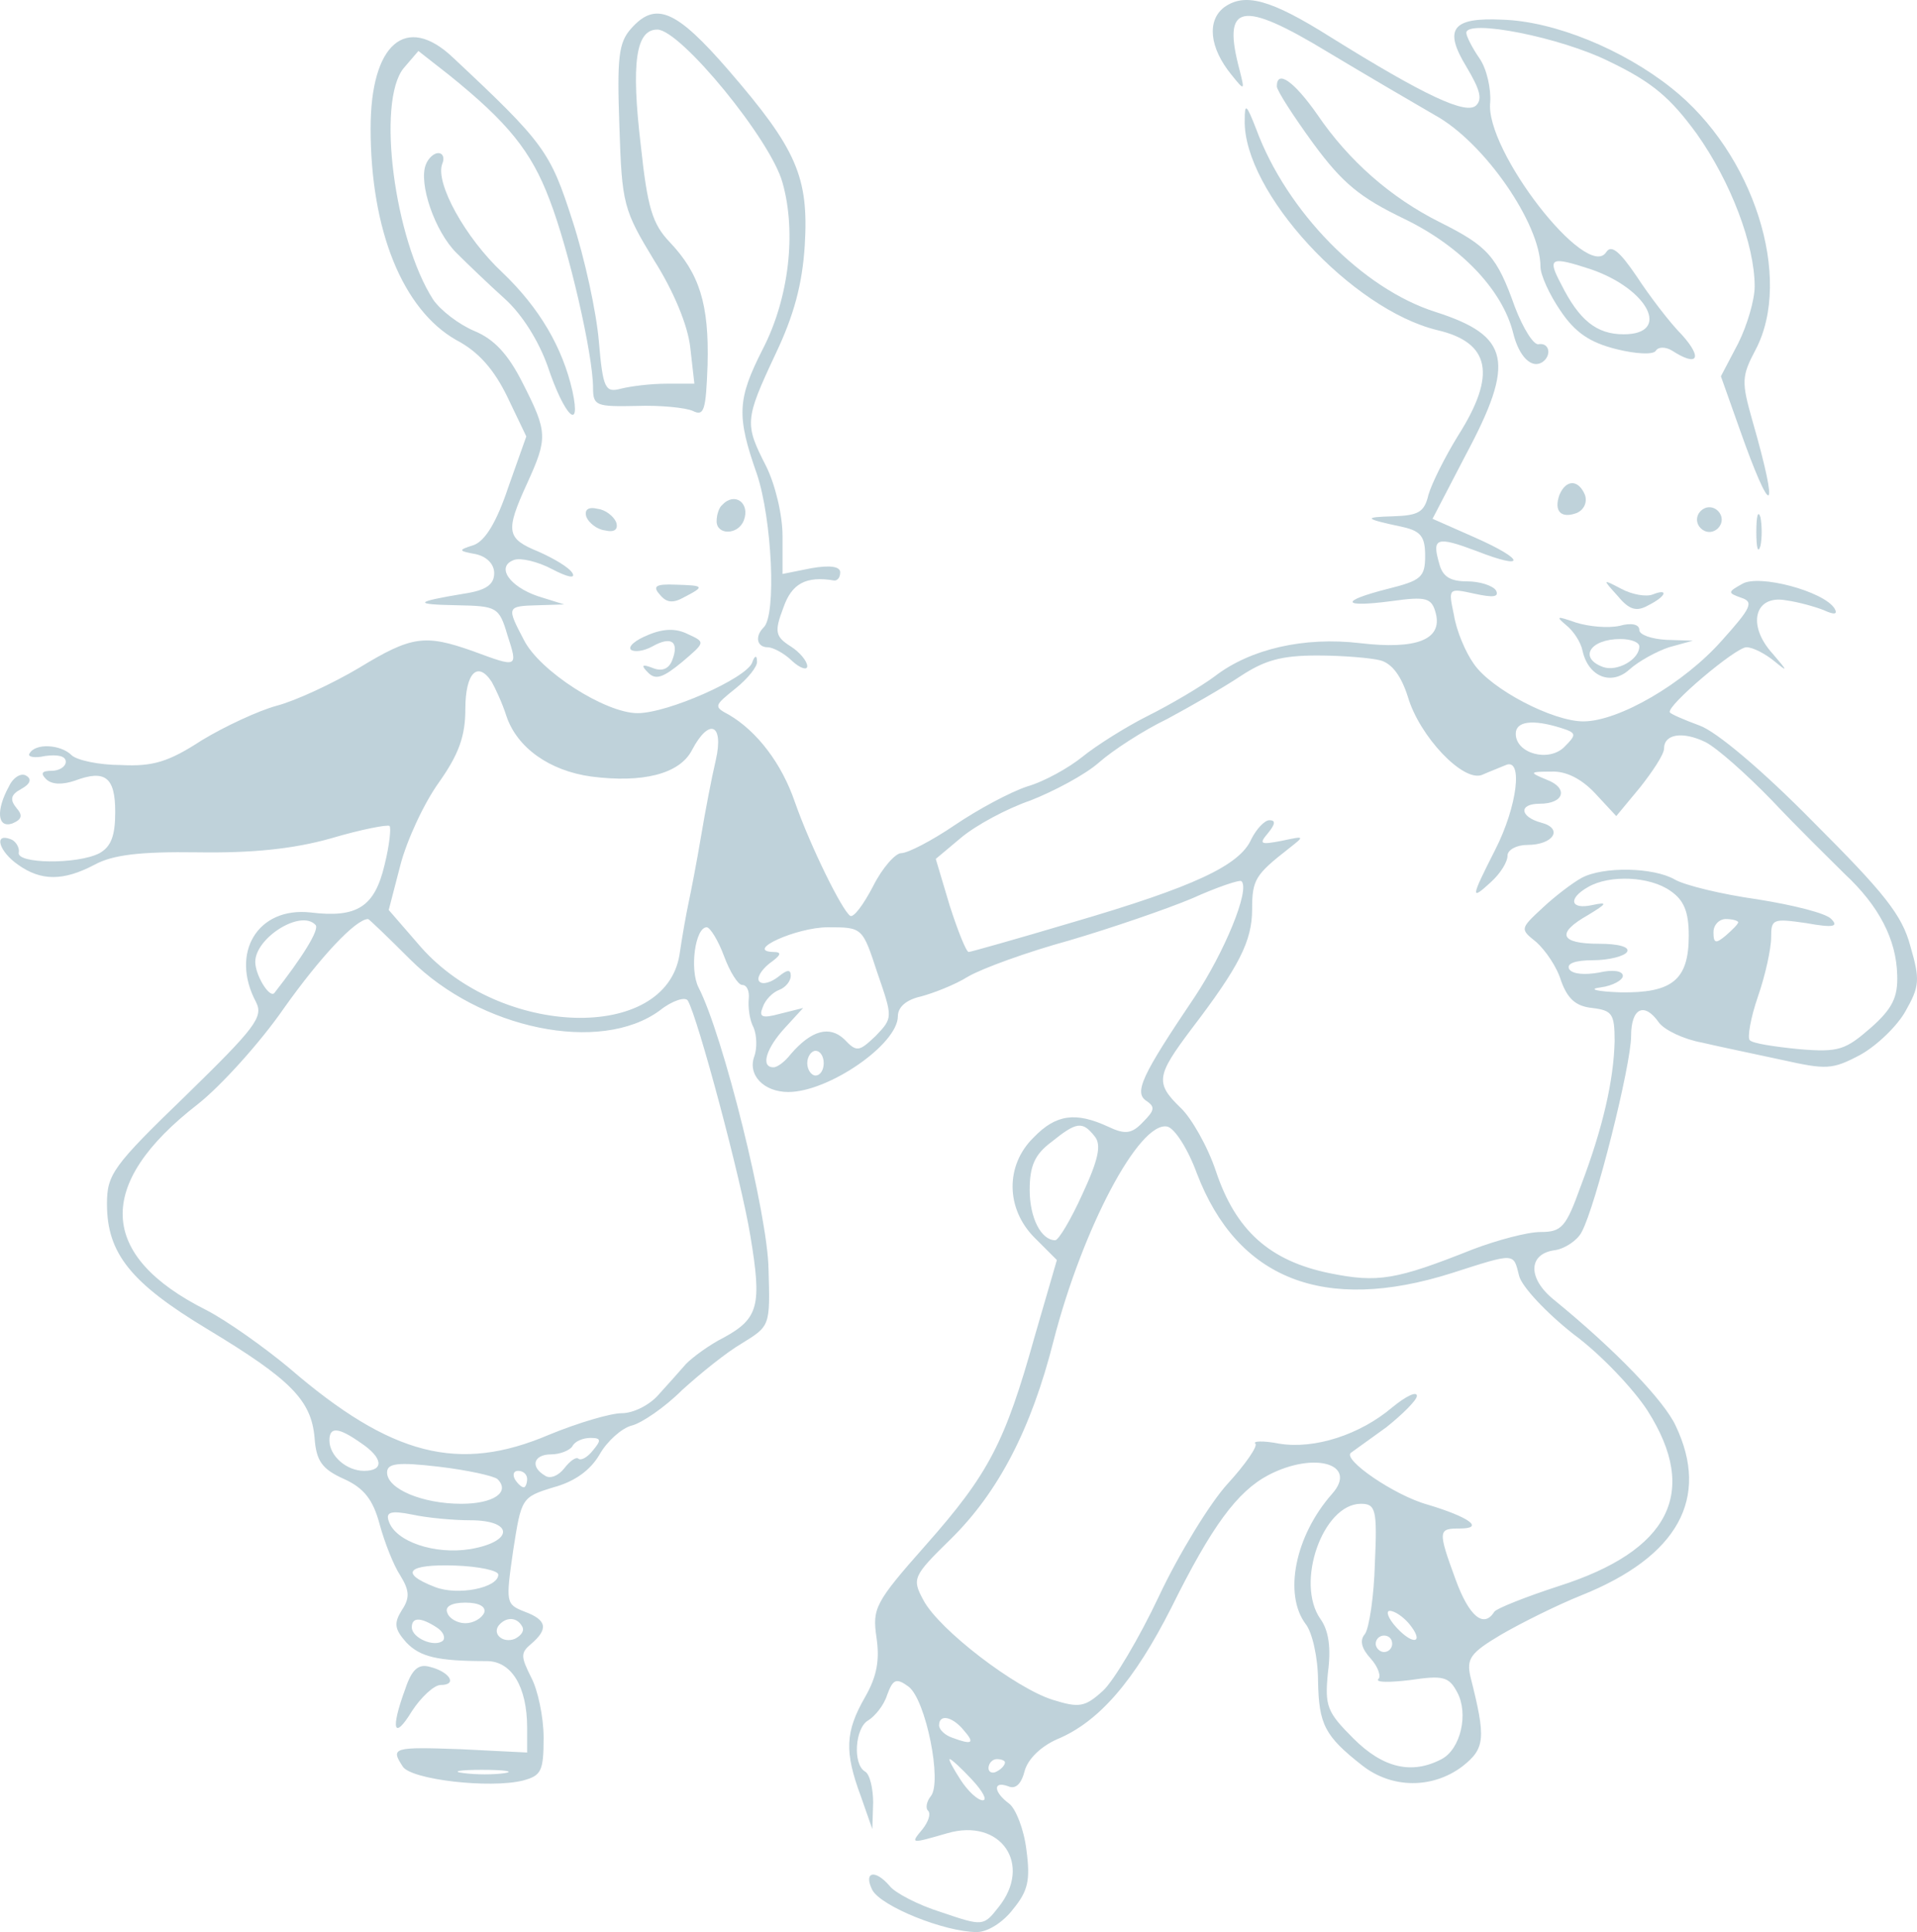 <svg width="524" height="528" viewBox="0 0 524 528" fill="none" xmlns="http://www.w3.org/2000/svg">
<path d="M334.604 2.003C329.875 5.604 330.551 13.032 336.631 20.459C340.234 24.961 340.234 24.736 338.883 19.334C333.929 0.878 339.108 -0.248 363.204 14.382C373.338 20.459 386.399 28.112 392.254 31.488C405.765 38.915 421.079 61.197 421.079 72.901C421.079 75.152 423.556 80.554 426.483 84.83C430.537 90.907 434.59 93.608 441.797 95.409C447.201 96.759 451.93 96.984 452.606 95.859C453.281 94.734 455.308 94.734 457.11 95.859C464.091 100.36 465.442 97.885 459.812 91.582C456.434 88.206 450.804 80.779 447.426 75.602C442.697 68.625 440.445 66.824 439.094 68.85C433.915 77.178 405.765 40.941 407.342 27.887C407.567 24.285 406.441 18.884 404.414 15.958C402.388 13.032 400.811 9.881 400.811 8.98C400.811 5.154 426.483 10.106 439.995 16.858C451.705 22.485 456.659 26.761 463.865 36.664C473.098 49.719 479.629 66.824 479.629 78.303C479.629 81.904 477.602 88.882 475.125 93.833L470.396 102.836L475.35 116.791C484.358 142.449 486.61 141.324 478.953 114.765C476.026 104.412 476.026 102.836 479.854 95.634C490.213 76.052 479.404 41.841 456.884 24.06C443.598 13.482 424.907 5.829 410.72 5.379C396.983 4.704 394.506 7.855 400.811 18.209C404.414 24.285 405.315 26.986 403.514 28.787C400.811 31.488 389.326 26.086 363.654 10.106C347.215 -0.248 340.234 -2.048 334.604 2.003ZM434.815 73.576C450.579 78.978 456.884 91.357 443.823 91.357C436.392 91.357 431.663 87.531 426.708 77.628C422.88 70.425 423.781 69.975 434.815 73.576Z" fill="#AFC7D0" fill-opacity="0.8"/>
<path d="M172.465 7.855C169.087 11.681 168.636 15.733 169.312 34.639C169.987 55.796 170.438 57.371 178.77 71.101C184.175 79.653 188.003 88.882 188.679 94.959L189.804 104.862H182.148C177.869 104.862 172.465 105.537 169.762 106.212C165.484 107.338 164.808 106.437 163.682 93.158C163.006 85.28 159.854 70.651 156.476 60.297C150.396 41.391 148.819 39.14 123.823 15.733C110.987 3.579 101.303 11.906 101.303 35.089C101.303 62.998 110.086 84.605 124.723 92.933C130.804 96.084 135.082 101.035 138.685 108.463L143.865 119.266L138.911 133.221C135.758 142.674 132.605 147.851 129.453 148.976C125.174 150.327 125.174 150.552 130.128 151.452C133.056 152.127 135.082 154.153 135.082 156.629C135.082 159.78 132.83 161.355 126.75 162.255C113.239 164.506 112.788 165.181 124.949 165.407C135.758 165.632 136.434 165.857 138.685 173.509C141.613 182.512 141.613 182.512 129.453 178.011C116.166 173.284 112.563 173.734 98.151 182.512C90.944 186.789 80.811 191.515 75.631 192.866C70.677 194.216 61.444 198.492 55.139 202.319C46.131 208.171 41.852 209.521 33.069 209.071C26.989 209.071 20.909 207.72 19.558 206.37C16.63 203.444 9.649 202.994 8.073 205.92C7.397 206.82 9.424 207.27 12.352 206.595C15.73 206.145 17.982 206.595 17.982 208.171C17.982 209.521 16.18 210.646 14.153 210.646C11.451 210.646 11.001 211.322 12.577 212.897C14.153 214.473 17.081 214.473 20.459 213.347C28.791 210.196 31.493 212.447 31.493 221.9C31.493 228.427 30.367 231.353 27.215 233.154C21.134 236.305 4.245 236.08 5.145 232.929C5.371 231.578 4.245 229.778 2.894 229.327C-1.836 227.527 -0.259 232.704 4.92 236.305C11.226 240.806 17.306 240.806 25.863 236.305C30.818 233.604 38.249 232.704 54.013 232.929C68.875 233.154 80.135 232.028 90.494 229.102C98.826 226.627 106.032 225.276 106.483 225.726C106.933 226.176 106.483 230.903 105.132 236.305C102.429 247.783 97.7 250.934 84.864 249.359C70.452 247.783 62.795 260.388 70.001 273.892C72.028 277.943 69.776 280.869 50.86 299.325C30.818 318.682 29.241 320.932 29.241 329.035C29.241 342.539 35.772 350.642 56.715 363.246C79.46 376.976 85.089 382.602 85.99 392.956C86.441 399.258 88.017 401.509 94.097 404.21C99.502 406.685 101.979 409.836 103.78 416.589C105.132 421.54 107.609 427.842 109.41 430.543C111.887 434.594 112.113 436.62 109.861 439.996C107.609 443.597 107.834 445.173 110.987 448.774C114.815 452.825 119.544 453.951 133.056 453.951C139.811 453.951 144.09 460.928 144.09 472.182V478.934L126.075 478.034C107.384 477.358 106.708 477.584 110.086 482.76C112.338 486.361 133.956 488.837 142.964 486.586C147.918 485.236 148.594 484.111 148.594 474.883C148.594 469.256 147.018 461.828 145.216 458.452C142.289 452.6 142.289 451.7 145.216 449.224C149.945 445.173 149.495 442.697 143.415 440.446C138.235 438.421 138.235 437.971 140.262 423.791C142.514 409.386 142.514 409.161 151.296 406.46C157.151 404.885 161.43 401.734 163.907 397.457C165.934 393.856 169.987 390.255 172.69 389.58C175.392 388.905 181.698 384.628 186.427 379.902C191.381 375.4 198.587 369.548 202.866 367.072C210.522 362.346 210.522 362.346 210.072 346.816C209.847 331.961 197.686 282.895 190.93 269.841C188.453 264.889 190.03 253.41 193.182 253.41C194.083 253.41 196.335 257.011 197.911 261.288C199.488 265.564 201.74 269.165 202.866 269.165C204.217 269.165 204.892 270.966 204.667 272.992C204.442 275.242 204.892 278.844 206.018 280.869C206.919 283.12 206.919 286.496 206.244 288.522C204.217 293.698 208.721 298.425 215.477 298.425C226.511 298.425 245.427 285.371 245.427 277.718C245.427 275.242 247.679 273.217 251.733 272.316C255.111 271.416 260.966 269.165 264.569 266.915C268.397 264.664 280.783 260.162 292.268 257.011C303.753 253.635 318.841 248.459 325.822 245.533C332.803 242.382 338.883 240.356 339.333 240.806C341.81 243.057 334.604 260.388 326.497 272.542C312.085 293.924 309.833 298.65 313.436 300.901C315.688 302.476 315.688 303.377 312.535 306.528C309.382 309.904 307.581 310.129 302.852 307.878C294.069 303.827 288.665 304.502 282.584 310.804C274.703 318.457 274.928 330.385 282.81 338.263L288.89 344.34L282.81 365.272C274.703 394.306 270.199 402.859 253.084 422.215C239.122 437.971 238.446 439.546 239.572 447.424C240.473 453.501 239.798 458.002 236.42 463.854C231.015 473.307 230.79 478.709 235.294 490.863L238.446 499.866L238.672 492.663C238.672 488.837 237.771 484.786 236.42 484.111C233.042 482.085 233.717 472.182 237.32 470.156C239.122 469.031 241.599 466.105 242.5 463.179C244.076 458.902 244.977 458.452 248.355 460.928C253.084 464.529 257.588 487.037 254.435 490.863C253.309 492.213 252.859 494.239 253.76 494.914C254.435 495.814 253.76 497.84 252.183 499.866C248.805 503.917 248.805 503.917 258.939 500.991C273.577 496.715 282.359 509.544 272.901 521.248C268.848 526.424 268.622 526.424 257.363 522.598C250.832 520.573 244.527 517.196 243.175 515.396C239.122 510.669 235.969 511.57 238.446 516.521C240.924 521.023 258.263 528 267.046 528C269.974 528 274.252 525.299 276.955 521.698C281.008 516.746 281.684 513.82 280.558 505.493C279.882 499.866 277.63 494.239 275.829 492.889C271.55 489.737 271.325 486.586 275.603 488.162C277.63 489.062 279.206 487.487 280.107 483.886C281.008 480.735 284.386 477.358 288.89 475.333C300.375 470.606 310.058 459.353 320.192 439.321C331.226 417.039 338.207 407.586 346.765 403.084C359.376 396.557 371.311 400.158 364.105 408.261C353.971 419.74 350.818 435.72 356.898 443.823C358.7 446.073 360.276 453.051 360.276 459.353C360.501 471.281 362.078 474.432 372.437 482.535C380.544 488.837 391.578 488.837 399.685 482.76C405.991 477.809 406.216 475.108 401.937 458.227C400.811 453.276 401.937 451.7 410.269 446.748C415.674 443.597 425.583 438.646 432.338 435.945C458.686 425.366 467.469 409.386 458.01 389.58C454.858 382.828 441.797 369.098 424.682 355.144C417.476 349.292 417.701 342.539 425.132 341.639C427.834 341.189 431.212 338.938 432.338 336.688C436.167 329.71 445.85 290.998 445.85 283.12C445.85 275.467 449.453 273.667 453.507 279.519C455.083 281.544 460.262 284.02 465.217 284.921C469.946 286.046 479.854 288.072 487.061 289.647C499.221 292.348 500.797 292.348 508.454 288.297C512.958 285.821 518.588 280.419 520.84 276.368C524.668 269.616 524.893 267.815 522.191 258.587C519.939 250.034 514.985 243.957 495.618 224.601C481.431 210.196 469.045 199.843 464.541 198.267C460.262 196.692 456.659 195.116 456.434 194.666C455.533 192.866 474.45 176.885 477.377 176.885C479.179 176.885 482.557 178.686 485.034 180.712C488.862 183.863 488.637 183.412 484.583 178.686C477.377 170.808 479.629 162.481 488.186 164.056C491.564 164.506 496.293 165.857 498.545 166.757C501.473 168.107 502.374 167.882 501.473 166.307C498.545 161.58 480.755 156.854 476.251 159.555C472.198 161.805 472.198 162.03 476.026 163.381C479.404 164.506 478.728 166.082 470.621 175.085C460.262 186.789 442.472 197.142 432.789 197.142C424.457 197.142 407.567 188.364 402.838 181.387C400.586 178.236 398.109 172.384 397.433 168.107C395.857 160.68 395.857 160.68 403.063 162.255C408.243 163.381 409.819 163.156 408.918 161.355C408.017 160.005 404.414 158.879 401.036 158.879C396.307 158.879 394.281 157.529 393.38 153.928C391.353 146.951 392.704 146.5 403.514 150.552C417.25 155.953 417.025 153.027 403.288 146.951L391.578 141.774L400.586 124.443C414.323 98.785 412.746 91.808 392.479 85.28C372.437 78.978 351.719 57.821 343.387 35.314C340.684 28.337 340.234 28.112 340.234 32.838C339.784 52.42 369.509 84.605 392.929 90.232C407.342 93.608 409.143 102.386 398.559 119.041C394.956 124.893 391.353 132.096 390.452 135.247C389.326 139.973 387.75 140.874 380.769 141.099C372.437 141.324 372.887 141.774 383.471 144.025C388.426 145.15 389.552 146.725 389.552 151.902C389.552 157.754 388.426 158.654 379.418 160.905C366.131 164.281 366.582 166.082 380.319 164.281C390.002 162.931 391.353 163.381 392.479 167.657C394.281 174.86 387.074 177.561 371.761 175.76C356.448 173.959 341.81 177.335 332.127 184.763C328.524 187.464 320.192 192.415 313.886 195.566C307.581 198.717 299.474 203.894 295.871 206.82C292.268 209.746 285.512 213.572 280.783 214.923C276.054 216.498 267.271 221.225 260.966 225.501C254.66 229.778 248.13 233.154 246.328 233.154C244.752 233.154 241.149 237.205 238.672 242.157C235.969 247.333 233.267 250.934 232.366 250.259C230.114 248.684 221.557 231.353 217.278 219.199C213.675 208.621 206.919 199.843 199.263 195.341C194.984 193.091 195.209 192.866 201.064 188.139C204.442 185.438 207.144 182.062 206.919 180.712C206.919 178.911 206.244 179.136 205.568 181.162C203.767 185.438 182.598 194.891 174.266 194.891C165.484 194.891 147.468 183.412 143.189 174.86C138.46 165.857 138.46 165.632 147.018 165.407L154.224 165.181L147.018 162.931C139.136 160.23 135.533 154.828 140.487 153.027C142.289 152.352 147.018 153.478 150.846 155.503C155.125 157.754 157.377 158.204 156.476 156.629C155.575 155.053 151.296 152.577 147.243 150.777C138.46 147.176 138.01 145.375 144.09 132.096C149.72 119.717 149.72 118.141 142.964 104.862C138.911 96.759 135.082 92.708 129.678 90.457C125.399 88.656 120.445 84.83 118.418 81.904C107.834 65.474 102.88 27.887 110.311 18.659L114.365 13.932L122.697 20.459C138.911 33.513 145.216 41.391 150.17 54.445C155.575 68.4 162.106 96.984 162.106 105.987C162.106 110.939 163.006 111.164 174.041 110.939C180.346 110.714 187.327 111.389 189.354 112.289C192.507 113.865 192.957 112.064 193.408 99.685C193.858 83.03 191.156 74.702 183.049 66.149C178.32 61.197 176.968 56.696 175.167 39.816C172.465 17.083 173.816 8.08 179.671 8.08C185.976 8.08 210.748 38.24 213.9 49.944C217.729 63.448 215.702 81.454 208.496 95.409C201.515 109.138 201.289 113.64 206.919 129.62C210.973 141.774 212.324 168.107 208.721 171.484C206.244 173.959 206.919 176.885 209.847 176.885C211.198 176.885 214.351 178.461 216.603 180.712C218.855 182.737 220.656 183.187 220.656 182.062C220.656 180.712 218.629 178.236 216.152 176.66C211.873 173.959 211.648 172.609 214.125 166.082C216.377 159.555 220.206 157.304 228.087 158.654C228.988 158.654 229.664 157.754 229.664 156.404C229.664 154.828 226.961 154.378 221.782 155.278L213.9 156.854V146.5C213.9 140.648 211.873 132.321 209.396 127.369C203.541 115.89 203.541 114.765 211.873 96.984C217.053 86.181 219.305 77.628 219.98 67.049C221.106 48.368 217.729 40.716 199.263 19.334C184.85 2.678 179.22 0.203 172.465 7.855ZM377.391 180.486C380.544 181.387 383.021 184.763 384.822 190.39C387.975 201.193 399.91 213.797 405.09 211.772C407.117 210.871 410.044 209.746 411.621 209.071C416.35 207.045 414.773 220.324 408.693 232.253C401.937 245.533 401.937 246.208 407.567 241.031C410.044 238.781 412.071 235.629 412.071 233.829C412.071 232.253 414.548 230.903 417.476 230.903C424.682 230.903 427.384 226.401 421.304 224.826C415.449 223.25 414.998 219.649 420.853 219.649C427.609 219.649 428.735 215.373 422.88 213.122C417.926 211.096 417.926 210.871 424.006 210.871C428.06 210.646 432.338 212.897 435.941 216.723L441.797 223.025L448.327 215.148C451.705 210.871 454.858 206.145 454.858 204.569C454.858 200.518 460.037 199.843 466.117 202.769C469.27 204.344 477.377 211.547 484.358 218.749C491.339 226.176 500.347 234.954 504.175 238.781C513.633 247.558 518.362 256.786 518.588 266.465C518.813 272.542 517.237 275.693 511.381 280.869C504.4 286.946 502.599 287.621 491.79 286.721C485.034 286.046 478.954 285.146 478.278 284.245C477.602 283.57 478.503 278.168 480.53 272.316C482.557 266.465 484.133 259.262 484.133 256.111C484.133 251.16 484.583 250.934 493.816 252.285C501.248 253.635 502.599 253.185 500.572 251.16C499.221 249.584 490.213 247.333 480.305 245.758C470.621 244.407 460.488 241.932 457.785 240.356C451.93 236.98 438.193 236.755 432.338 239.906C429.861 241.256 425.132 244.857 421.754 248.009C415.449 253.86 415.449 253.86 419.953 257.462C422.43 259.712 425.583 264.214 426.708 268.04C428.51 272.992 430.762 275.017 435.266 275.467C440.671 276.143 441.346 277.043 441.346 284.47C441.121 295.049 438.193 308.103 432.113 324.083C428.06 335.337 426.934 336.688 421.079 336.688C417.476 336.688 409.143 338.938 402.613 341.414C381.67 349.742 376.715 350.642 363.429 347.941C346.99 344.565 337.757 336.237 332.352 320.032C330.1 313.28 325.596 305.402 322.669 302.701C315.688 295.949 316.138 293.924 325.596 281.319C338.658 264.214 342.261 257.237 342.261 248.459C342.261 240.356 343.162 239.006 352.395 231.803C356.673 228.427 356.673 228.427 350.368 229.778C344.513 230.903 344.062 230.678 346.539 227.752C348.566 225.276 348.791 224.151 346.99 224.151C345.639 224.151 343.387 226.627 342.036 229.327C338.883 236.53 326.272 242.382 293.168 252.06C278.081 256.561 265.244 260.162 264.794 260.162C264.118 260.162 261.867 254.536 259.615 247.558L255.786 234.729L262.767 228.877C266.821 225.501 275.153 221 281.684 218.749C287.989 216.273 296.546 211.772 300.375 208.396C304.203 205.019 312.535 199.618 319.066 196.467C325.371 193.091 334.379 187.914 339.108 184.763C345.639 180.486 350.143 179.136 360.051 179.136C367.032 179.136 374.914 179.811 377.391 180.486ZM134.407 186.338C135.308 187.914 137.334 192.19 138.46 195.791C141.388 204.344 150.17 210.646 161.655 212.222C175.617 214.022 185.751 211.547 189.129 205.019C193.858 196.017 197.911 197.817 195.66 207.72C194.534 212.447 192.732 221.9 191.606 228.652C190.48 235.404 188.904 243.507 188.228 246.658C187.553 249.809 186.427 256.111 185.751 260.838C181.923 284.921 136.884 283.57 115.04 258.812L106.258 248.684L109.41 236.53C111.212 229.552 115.941 219.424 119.994 213.797C125.399 206.145 127.201 201.193 127.201 193.766C127.201 183.863 130.578 180.486 134.407 186.338ZM426.708 198.942C430.987 200.293 430.987 200.743 427.609 204.119C423.331 208.396 414.323 205.92 414.323 200.518C414.323 197.142 418.827 196.467 426.708 198.942ZM456.659 243.507C460.262 245.983 461.614 249.134 461.614 255.661C461.614 267.815 457.11 271.416 442.922 271.191C436.392 270.966 433.915 270.291 437.518 269.841C440.896 269.391 443.598 267.815 443.598 266.69C443.598 265.339 440.896 264.889 437.067 265.789C433.239 266.465 429.861 266.239 428.96 264.889C428.06 263.314 430.537 262.413 435.491 262.413C439.77 262.413 444.048 261.288 444.724 260.162C445.625 258.812 442.472 257.912 437.067 257.912C426.258 257.912 425.357 254.986 434.14 250.034C439.319 246.883 439.545 246.433 435.266 247.333C429.186 248.684 428.51 245.533 434.14 242.382C439.995 239.006 451.029 239.456 456.659 243.507ZM86.215 252.735C87.567 253.86 82.387 261.963 74.956 271.416C73.604 272.767 69.776 266.465 69.776 262.863C69.776 256.336 82.162 248.459 86.215 252.735ZM112.113 262.188C131.254 281.319 164.132 288.072 180.346 276.143C183.724 273.442 187.327 272.316 188.003 273.442C190.705 277.943 202.641 322.508 205.118 337.813C208.27 356.719 207.37 360.32 197.911 365.497C193.858 367.523 189.354 370.899 187.553 372.699C185.976 374.5 182.598 378.326 180.121 381.027C177.644 383.953 173.14 386.204 169.987 386.204C166.835 386.204 157.827 388.905 150.17 392.056C125.399 402.634 106.933 397.908 79.009 373.825C72.253 368.198 62.12 360.995 56.49 358.069C26.764 343.215 25.863 323.633 54.013 301.801C60.318 296.849 71.127 284.921 77.658 275.467C87.567 261.513 97.25 251.16 100.628 251.16C100.853 251.16 106.032 256.111 112.113 262.188ZM475.125 252.06C475.125 252.51 473.549 254.086 471.747 255.661C469.045 257.912 468.369 257.912 468.369 254.761C468.369 252.735 469.946 251.16 471.747 251.16C473.549 251.16 475.125 251.61 475.125 252.06ZM239.798 265.789C244.076 278.168 244.076 278.168 239.347 283.12C234.843 287.396 234.168 287.621 230.79 284.02C226.736 280.194 221.782 281.544 216.152 288.072C214.576 290.097 212.549 291.673 211.423 291.673C207.82 291.673 209.396 286.496 214.576 280.869L219.53 275.467L213.225 277.043C208.27 278.393 207.37 277.943 208.496 275.242C209.171 273.217 211.198 271.191 212.999 270.516C214.801 269.841 216.152 268.04 216.152 266.69C216.152 264.889 215.251 264.889 212.774 266.915C210.748 268.49 208.496 269.165 207.595 268.265C206.694 267.365 208.045 265.114 210.297 263.314C213.45 261.063 213.9 260.162 211.423 260.162C203.316 259.937 217.729 253.41 226.286 253.41C235.744 253.41 235.744 253.41 239.798 265.789ZM225.16 290.547C225.16 292.348 224.259 293.924 222.908 293.924C221.782 293.924 220.656 292.348 220.656 290.547C220.656 288.747 221.782 287.171 222.908 287.171C224.259 287.171 225.16 288.747 225.16 290.547ZM299.249 310.579C301.05 312.83 300.375 316.656 295.871 326.334C292.718 333.311 289.34 338.938 288.439 338.938C284.611 338.938 281.458 332.861 281.458 325.209C281.458 318.682 282.81 315.531 287.313 312.154C294.294 306.528 295.871 306.303 299.249 310.579ZM327.173 320.707C338.207 349.517 361.853 358.97 396.758 347.941C414.323 342.314 413.647 342.314 415.224 348.616C415.899 351.542 422.655 358.745 430.086 364.597C437.743 370.223 446.751 379.902 450.354 385.528C464.541 407.811 456.434 423.791 426.033 433.469C417.025 436.395 409.143 439.546 408.468 440.446C405.54 445.173 401.487 441.572 397.884 431.669C392.929 418.164 393.155 417.714 399.01 417.714C405.991 417.714 401.487 414.563 390.227 411.187C381.219 408.711 366.807 398.808 369.284 397.007C369.96 396.557 374.238 393.406 378.967 390.03C383.471 386.429 387.3 382.602 387.3 381.477C387.3 380.127 384.372 381.477 380.544 384.628C371.761 392.056 359.376 396.107 349.692 394.531C345.188 393.631 342.261 393.856 343.162 394.531C343.837 395.207 340.459 400.158 335.505 405.56C330.776 410.737 322.219 424.691 316.814 436.17C311.409 447.649 304.428 459.353 301.501 462.053C296.546 466.555 294.97 466.78 287.764 464.529C277.63 461.378 256.687 445.398 252.408 437.295C249.256 431.443 249.481 430.768 259.84 420.64C272.901 407.811 281.909 390.48 287.989 366.397C295.871 335.787 311.409 306.303 319.066 307.878C321.093 308.328 324.696 313.955 327.173 320.707ZM98.601 394.306C104.681 398.358 105.132 401.959 99.502 401.959C94.773 401.959 90.044 397.908 90.044 393.631C90.044 389.805 92.521 390.03 98.601 394.306ZM162.106 396.332C160.529 398.358 158.728 399.258 158.052 398.583C157.377 398.133 155.8 399.258 154.224 401.284C152.647 403.309 150.396 404.21 149.044 403.309C144.766 400.833 145.892 397.457 150.621 397.457C153.098 397.457 155.8 396.332 156.476 395.207C157.151 393.856 159.403 392.956 161.43 392.956C164.358 392.956 164.358 393.631 162.106 396.332ZM135.983 404.21C139.586 407.811 134.857 410.962 126.075 410.962C115.49 410.962 105.807 406.91 105.807 402.409C105.807 399.933 108.509 399.483 119.994 400.833C127.651 401.734 134.857 403.309 135.983 404.21ZM144.09 404.21C144.09 405.335 143.64 406.46 143.189 406.46C142.514 406.46 141.388 405.335 140.712 404.21C140.037 402.859 140.487 401.959 141.613 401.959C142.964 401.959 144.09 402.859 144.09 404.21ZM375.815 427.167C375.59 436.17 374.238 444.948 373.112 446.523C371.536 448.324 372.212 450.575 374.689 453.276C376.715 455.526 377.616 458.227 376.715 458.902C376.04 459.803 379.868 459.803 385.498 459.127C394.506 457.777 396.082 458.227 398.334 462.504C401.487 468.355 399.235 478.034 394.055 480.735C385.948 485.011 378.067 483.21 369.96 475.108C362.753 467.905 362.078 466.33 362.979 457.102C363.879 450.35 363.204 445.623 360.952 442.472C353.971 432.569 361.627 410.962 371.986 410.962C376.04 410.962 376.49 412.537 375.815 427.167ZM128.552 415.463C140.487 415.463 140.487 421.315 128.552 423.341C118.868 424.916 108.059 421.315 106.258 415.688C105.357 413.212 106.933 412.762 112.563 413.888C116.616 414.788 123.823 415.463 128.552 415.463ZM136.208 430.318C136.208 433.919 125.174 436.17 118.868 433.694C108.96 429.868 111.437 427.392 124.498 427.842C130.804 428.067 136.208 429.193 136.208 430.318ZM132.38 440.671C131.704 442.247 129.453 443.597 127.201 443.597C124.949 443.597 122.697 442.247 122.246 440.671C121.571 439.096 123.372 437.971 127.201 437.971C131.029 437.971 132.83 439.096 132.38 440.671ZM385.048 443.597C389.552 448.999 386.399 449.899 381.67 444.723C379.418 442.247 378.742 440.221 379.868 440.221C381.219 440.221 383.471 441.797 385.048 443.597ZM119.319 444.723C121.12 445.848 121.796 447.424 121.12 448.324C118.868 450.35 112.563 447.649 112.563 444.723C112.563 442.022 114.815 441.797 119.319 444.723ZM142.739 444.498C143.415 445.623 142.514 446.974 140.712 447.874C137.334 449.224 134.182 446.298 136.659 443.823C138.685 441.797 141.388 442.022 142.739 444.498ZM380.544 449.224C380.544 450.35 379.643 451.475 378.292 451.475C377.166 451.475 376.04 450.35 376.04 449.224C376.04 447.874 377.166 446.974 378.292 446.974C379.643 446.974 380.544 447.874 380.544 449.224ZM263.443 472.857C266.596 476.458 265.695 476.908 260.29 474.883C258.263 474.207 256.687 472.632 256.687 471.507C256.687 468.356 260.29 469.031 263.443 472.857ZM265.695 486.361C268.622 489.512 269.974 491.988 268.622 491.988C267.271 491.988 264.569 489.512 262.542 486.361C260.515 483.21 259.164 480.735 259.615 480.735C260.065 480.735 262.767 483.21 265.695 486.361ZM274.703 481.635C274.703 482.31 273.802 483.435 272.451 484.111C271.325 484.786 270.199 484.336 270.199 483.21C270.199 481.86 271.325 480.735 272.451 480.735C273.802 480.735 274.703 481.185 274.703 481.635ZM138.01 484.561C135.082 485.011 130.128 485.011 126.75 484.561C123.147 484.111 125.624 483.661 131.704 483.661C138.01 483.661 140.712 484.111 138.01 484.561Z" fill="#AFC7D0" fill-opacity="0.8"/>
<path d="M349.017 23.61C349.017 24.736 353.52 31.713 358.925 39.14C367.032 50.169 371.761 53.995 383.922 59.847C399.235 67.275 410.72 79.203 413.647 91.132C415.224 97.434 418.602 100.81 421.529 99.01C424.231 97.209 423.556 93.608 420.628 94.058C419.277 94.508 416.35 89.782 414.098 83.93C409.143 69.975 406.666 67.275 393.605 60.747C380.093 53.995 368.608 43.867 360.051 31.263C353.746 22.26 349.017 18.884 349.017 23.61Z" fill="#AFC7D0" fill-opacity="0.8"/>
<path d="M116.391 44.992C114.365 50.169 118.868 63.223 124.723 69.075C127.651 72.001 133.506 77.628 138.01 81.679C142.739 85.956 147.243 93.158 149.72 100.135C154.224 113.64 158.953 118.366 156.476 106.887C153.773 94.959 147.468 84.155 137.334 74.477C127.201 65.024 118.868 49.944 120.895 44.767C121.571 43.192 121.12 41.841 119.769 41.841C118.643 41.841 117.067 43.192 116.391 44.992Z" fill="#AFC7D0" fill-opacity="0.8"/>
<path d="M426.258 135.247C424.682 139.748 426.708 141.774 430.987 140.198C433.014 139.298 433.915 137.272 433.239 135.247C431.438 130.97 428.06 130.97 426.258 135.247Z" fill="#AFC7D0" fill-opacity="0.8"/>
<path d="M197.461 137.948C196.56 138.623 195.885 140.648 195.885 142.449C195.885 146.275 201.74 146.275 203.316 142.224C205.118 137.497 200.839 134.346 197.461 137.948Z" fill="#AFC7D0" fill-opacity="0.8"/>
<path d="M160.304 141.324C160.98 142.899 163.232 144.7 165.258 144.925C167.961 145.6 169.087 144.7 168.411 142.674C167.735 141.099 165.484 139.298 163.457 139.073C160.754 138.398 159.629 139.298 160.304 141.324Z" fill="#AFC7D0" fill-opacity="0.8"/>
<path d="M463.865 141.999C463.865 143.799 465.442 145.375 467.243 145.375C469.045 145.375 470.621 143.799 470.621 141.999C470.621 140.198 469.045 138.623 467.243 138.623C465.442 138.623 463.865 140.198 463.865 141.999Z" fill="#AFC7D0" fill-opacity="0.8"/>
<path d="M480.079 145.375C480.079 149.651 480.53 151.452 481.205 149.201C481.656 147.176 481.656 143.574 481.205 141.324C480.53 139.298 480.079 141.099 480.079 145.375Z" fill="#AFC7D0" fill-opacity="0.8"/>
<path d="M180.346 162.481C182.148 164.731 183.949 164.956 187.102 163.156C192.732 160.23 192.507 160.005 184.625 159.78C179.22 159.555 178.32 160.23 180.346 162.481Z" fill="#AFC7D0" fill-opacity="0.8"/>
<path d="M442.247 162.931C445.4 166.757 447.426 167.207 450.579 165.407C455.533 162.931 456.209 160.68 451.705 162.481C449.903 163.156 446.075 162.481 443.148 160.905C437.968 158.204 437.968 158.204 442.247 162.931Z" fill="#AFC7D0" fill-opacity="0.8"/>
<path d="M428.06 170.808C430.086 172.384 432.113 175.535 432.564 177.786C434.14 184.988 440.445 187.464 445.4 182.962C447.877 180.712 452.831 178.011 456.209 176.885L462.74 175.085L455.533 174.86C451.48 174.635 448.102 173.509 448.102 172.159C448.102 170.583 445.85 170.133 442.697 171.033C439.545 171.709 434.365 171.258 430.762 170.133C425.583 168.332 425.132 168.332 428.06 170.808ZM448.102 176.66C448.102 180.261 442.022 183.637 438.193 182.287C431.438 179.811 434.59 174.635 442.922 174.635C445.85 174.635 448.102 175.535 448.102 176.66Z" fill="#AFC7D0" fill-opacity="0.8"/>
<path d="M177.194 173.509C173.816 174.86 171.564 176.66 172.465 177.561C173.365 178.236 175.842 178.011 178.32 176.66C183.499 173.734 185.751 175.31 183.724 180.486C182.823 182.737 181.022 183.637 178.32 182.512C175.392 181.387 175.167 181.837 177.194 183.863C179.22 185.888 181.247 185.213 186.427 180.937C192.732 175.535 192.957 175.535 188.003 173.284C184.85 171.709 181.472 171.709 177.194 173.509Z" fill="#AFC7D0" fill-opacity="0.8"/>
<path d="M2.443 214.923C-1.16 221.45 -0.71 226.401 3.344 225.051C6.046 223.926 6.271 222.8 4.47 220.775C2.668 218.524 2.894 217.173 5.821 215.598C8.298 214.247 8.749 212.897 7.172 211.997C5.821 211.096 3.569 212.447 2.443 214.923Z" fill="#AFC7D0" fill-opacity="0.8"/>
<path d="M110.761 461.603C106.708 472.632 107.609 475.783 112.563 467.68C115.04 463.854 118.643 460.478 120.445 460.478C125.174 460.478 122.922 456.877 117.517 455.526C114.365 454.626 112.563 456.202 110.761 461.603Z" fill="#AFC7D0" fill-opacity="0.8"/>
</svg>
